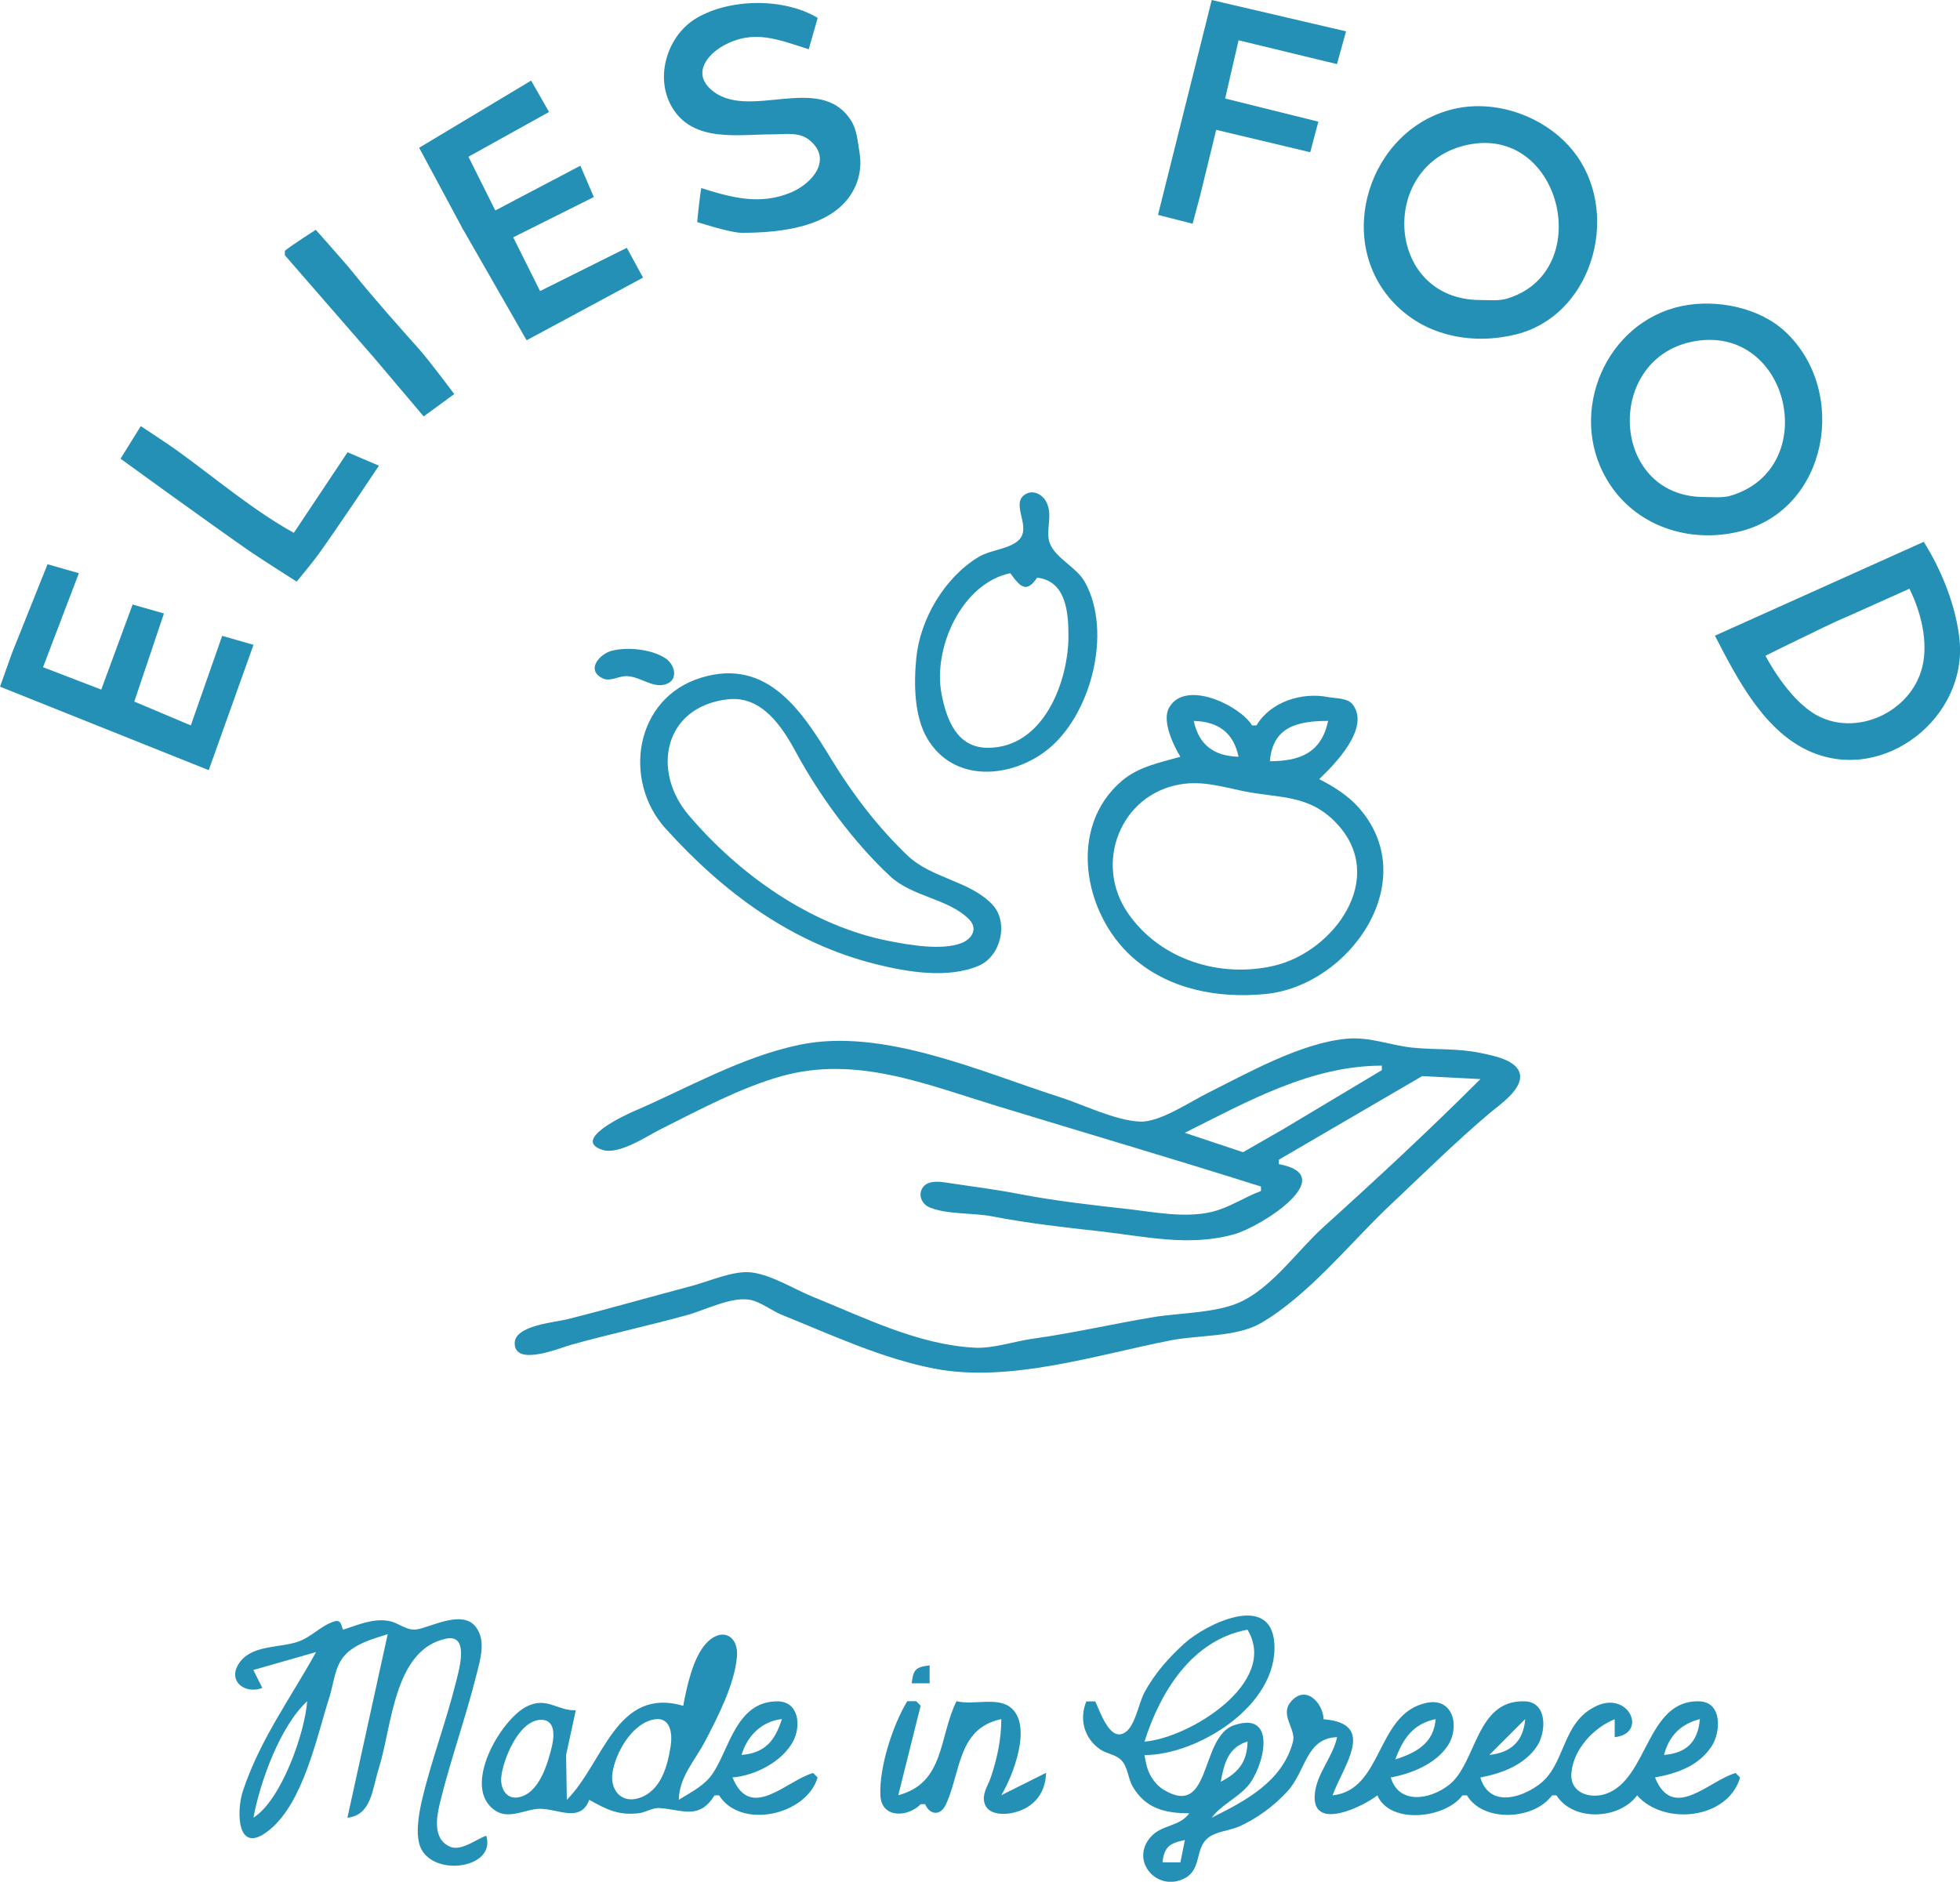 <?xml version="1.0" encoding="UTF-8" standalone="no"?>
<!-- Created with Inkscape (http://www.inkscape.org/) -->

<svg
   width="115.811mm"
   height="111.209mm"
   viewBox="0 0 115.811 111.209"
   version="1.1"
   id="svg5"
   xml:space="preserve"
   xmlns="http://www.w3.org/2000/svg"
   xmlns:svg="http://www.w3.org/2000/svg"><defs
     id="defs2" /><g
     id="layer1"
     transform="translate(-49.868,-83.954)"><path
       style="fill:#2590b6;stroke:none;stroke-width:1"
       d="m 121.466,83.954 -3.175,12.7 2.045,0.521 0.424,-1.579 0.97,-3.969 5.556,1.323 0.481,-1.807 -5.509,-1.368 0.794,-3.44 5.814,1.408 0.536,-1.937 -7.938,-1.852 M 91.304,95.067 c -0.106,0.575 -0.241,2.009 -0.241,2.009 0,0 1.954,0.637 2.622,0.637 2.335,0 5.786,-0.326 6.791,-2.91 0.236,-0.608 0.28,-1.23 0.176,-1.852 -0.102,-0.616 -0.146,-1.309 -0.485,-1.852 -1.838,-2.95 -6.174,0.122 -8.334,-1.896 -1.017,-0.95 -0.181,-2.022 0.794,-2.558 1.785,-0.98 3.226,-0.348 5.027,0.22 l 0.529,-1.852 c -1.957,-1.184 -5.144,-1.166 -7.144,0 -1.723,1.005 -2.529,3.493 -1.455,5.292 1.25,2.092 3.886,1.588 5.953,1.588 0.696,0 1.532,-0.148 2.117,0.309 1.452,1.134 0.233,2.593 -1.058,3.131 -1.825,0.76 -3.504,0.3 -5.292,-0.265 m -10.054,-6.35 -6.615,3.969 2.558,4.763 3.792,6.615 6.879,-3.704 -0.96,-1.761 -5.125,2.555 -1.587,-3.175 4.763,-2.381 -0.794,-1.852 -5.027,2.646 -1.587,-3.175 4.763,-2.646 -1.058,-1.852 m 54.504,1.676 c -4.996,1.18 -7.142,7.793 -3.44,11.553 1.884,1.914 4.641,2.39 7.144,1.764 4.423,-1.106 6.125,-6.883 3.616,-10.495 -1.556,-2.241 -4.639,-3.455 -7.32,-2.822 m 1.058,2.073 c 5.374,-0.896 7.292,7.547 2.117,9.128 -0.501,0.153 -1.072,0.088 -1.587,0.088 -5.74,0 -6.069,-8.293 -0.529,-9.216 m -70.115,6.306 v 0.265 l 5.292,6.085 2.91,3.44 1.808,-1.323 c 0,0 -1.478,-1.978 -2.072,-2.646 -1.308,-1.471 -2.645,-2.964 -3.881,-4.498 -0.554,-0.688 -2.23,-2.562 -2.23,-2.562 0,0 -1.367,0.865 -1.827,1.239 m 82.55,3.263 c -4.484,0.934 -6.777,6.256 -4.454,10.231 1.629,2.787 4.89,3.838 7.893,3.087 5.215,-1.304 6.427,-8.311 2.646,-11.818 -1.529,-1.418 -4.059,-1.921 -6.085,-1.499 m 0.794,2.073 c 5.587,-0.931 7.462,7.495 2.117,9.128 -0.501,0.153 -1.072,0.088 -1.587,0.088 -5.618,0 -5.941,-8.314 -0.529,-9.216 m -77.788,7.364 -1.852,-0.794 -3.175,4.763 c -2.389,-1.32 -4.647,-3.239 -6.879,-4.851 -0.547,-0.396 -2.164,-1.457 -2.164,-1.457 l -1.198,1.926 c 0,0 5.274,3.828 7.596,5.441 0.662,0.46 2.812,1.822 2.812,1.822 0,0 0.907,-1.089 1.245,-1.557 1.2,-1.662 3.616,-5.292 3.616,-5.292 m 38.144,1.72 c -0.822,0.587 0.459,1.926 -0.353,2.69 -0.548,0.515 -1.666,0.57 -2.337,0.97 -2.011,1.201 -3.477,3.661 -3.704,5.997 -0.146,1.5 -0.133,3.432 0.661,4.763 1.56,2.612 4.89,2.326 7.011,0.706 2.622,-2.003 3.95,-6.983 2.293,-9.966 -0.496,-0.892 -1.727,-1.399 -2.073,-2.293 -0.287,-0.742 0.218,-1.659 -0.22,-2.469 -0.238,-0.441 -0.806,-0.734 -1.279,-0.397 m 40.796,8.325 c 1.329,2.57 2.943,5.728 5.726,6.888 4.34,1.808 9.172,-2.087 8.731,-6.615 -0.193,-1.987 -1.068,-4.161 -2.117,-5.821 m -110.86,1.323 -2.117,5.292 -0.69,1.945 12.331,4.934 2.646,-7.408 -1.852,-0.529 -1.852,5.292 -3.34,-1.409 1.752,-5.206 -1.852,-0.529 -1.852,5.027 -3.44,-1.323 2.117,-5.556 -1.852,-0.529 m 56.885,0.529 c 0.589,0.807 0.958,1.209 1.587,0.265 1.701,0.194 1.852,2.025 1.852,3.44 0,2.692 -1.46,6.615 -4.763,6.615 -1.846,0 -2.445,-1.69 -2.734,-3.175 -0.527,-2.711 1.185,-6.539 4.057,-7.144 m 53.13,0.918 c 0.67,1.34 1.133,3.133 0.757,4.638 -0.673,2.691 -3.933,4.136 -6.262,2.822 -1.71,-0.965 -2.999,-3.499 -2.999,-3.499 0,0 1.534,-0.763 1.941,-0.955 0.976,-0.461 1.905,-0.948 2.91,-1.367 m -73.025,2.028 c -0.703,0.183 -1.557,1.135 -0.529,1.632 0.409,0.198 0.908,-0.109 1.323,-0.132 0.815,-0.045 1.594,0.73 2.381,0.485 0.806,-0.251 0.556,-1.179 0,-1.543 -0.817,-0.536 -2.244,-0.684 -3.175,-0.441 m 5.292,1.587 c -3.95,1.207 -4.661,6.09 -2.117,8.908 3.413,3.781 7.437,6.776 12.435,8.026 1.836,0.459 4.258,0.875 6.085,0.088 1.315,-0.567 1.774,-2.587 0.794,-3.616 -1.354,-1.42 -3.584,-1.527 -5.027,-2.91 -1.689,-1.618 -3.189,-3.559 -4.41,-5.556 -1.749,-2.863 -3.797,-6.15 -7.761,-4.939 m 32.808,2.822 h -0.265 c -0.651,-1.124 -3.915,-2.765 -4.895,-1.058 -0.454,0.792 0.258,2.244 0.661,2.91 -1.192,0.345 -2.454,0.577 -3.44,1.411 -3.24,2.742 -2.282,7.837 0.573,10.407 2.148,1.933 5.077,2.479 7.893,2.205 4.998,-0.486 9.367,-6.744 5.468,-11.068 -0.616,-0.683 -1.486,-1.228 -2.293,-1.632 0.849,-0.803 3.054,-3.013 1.984,-4.41 -0.304,-0.397 -1.015,-0.355 -1.455,-0.441 -1.566,-0.305 -3.405,0.282 -4.233,1.676 m -31.221,-1.543 c 1.997,-0.222 3.195,1.621 4.013,3.131 1.409,2.602 3.396,5.301 5.556,7.32 1.322,1.235 3.466,1.325 4.674,2.557 0.549,0.561 0.15,1.178 -0.485,1.411 -1.176,0.432 -3.051,0.098 -4.233,-0.132 -4.602,-0.895 -8.861,-3.91 -11.862,-7.453 -2.202,-2.6 -1.466,-6.412 2.337,-6.835 m 30.163,3.395 c -1.432,-0.038 -2.344,-0.682 -2.646,-2.117 1.432,0.038 2.344,0.682 2.646,2.117 m 5.292,-2.117 c -0.4,1.899 -1.69,2.381 -3.44,2.381 0.162,-2.059 1.673,-2.381 3.44,-2.381 m -8.731,3.748 c 1.304,-0.217 2.455,0.137 3.704,0.397 2.117,0.441 3.904,0.158 5.556,1.94 2.995,3.228 -0.214,7.554 -3.704,8.379 -3.178,0.75 -6.723,-0.323 -8.643,-3.087 -2.061,-2.968 -0.438,-7.041 3.087,-7.629 m 4.763,23.768 v 0.265 c -0.977,0.36 -1.87,0.989 -2.91,1.235 -1.625,0.383 -3.42,0.002 -5.027,-0.176 -2.097,-0.233 -4.277,-0.479 -6.35,-0.882 -1.397,-0.272 -2.824,-0.446 -4.233,-0.661 -0.449,-0.069 -1.147,-0.167 -1.455,0.265 -0.318,0.445 -0.061,1.003 0.397,1.191 1.044,0.428 2.584,0.311 3.704,0.529 2.09,0.406 4.24,0.647 6.35,0.882 2.683,0.298 5.245,0.924 7.938,0.176 1.58,-0.439 6.339,-3.465 2.646,-4.145 v -0.265 l 8.467,-4.939 3.44,0.176 c -3.009,3.009 -6.11,5.887 -9.26,8.731 -1.519,1.371 -2.916,3.417 -4.763,4.366 -1.445,0.743 -3.707,0.706 -5.292,0.97 -2.383,0.397 -4.752,0.947 -7.144,1.279 -1.095,0.152 -2.336,0.591 -3.44,0.529 -3.357,-0.187 -6.466,-1.766 -9.525,-2.999 -1.114,-0.449 -2.511,-1.339 -3.704,-1.455 -1.041,-0.101 -2.435,0.529 -3.44,0.794 -2.471,0.652 -4.929,1.364 -7.408,1.984 -0.735,0.184 -3.087,0.36 -3.087,1.411 0,1.409 2.69,0.272 3.351,0.088 2.278,-0.633 4.601,-1.131 6.879,-1.764 1.038,-0.288 2.62,-1.108 3.704,-0.882 0.638,0.133 1.245,0.638 1.852,0.882 2.918,1.175 5.89,2.571 8.996,3.175 4.471,0.869 9.662,-0.828 14.023,-1.676 1.608,-0.312 3.858,-0.178 5.292,-1.014 2.835,-1.654 5.293,-4.769 7.673,-7.011 1.912,-1.801 3.816,-3.684 5.821,-5.38 0.578,-0.489 1.952,-1.405 1.808,-2.293 -0.141,-0.872 -1.633,-1.132 -2.337,-1.279 -1.354,-0.282 -2.61,-0.177 -3.969,-0.309 -1.368,-0.133 -2.548,-0.667 -3.969,-0.529 -2.695,0.262 -5.814,2.025 -8.202,3.219 -1.03,0.515 -2.81,1.724 -3.969,1.676 -1.476,-0.061 -3.348,-1.004 -4.763,-1.455 -4.611,-1.473 -10.42,-4.113 -15.346,-3.087 -3.453,0.719 -6.585,2.545 -9.79,3.925 -0.466,0.201 -3.754,1.7 -1.852,2.293 0.965,0.301 2.615,-0.822 3.44,-1.235 2.226,-1.113 4.723,-2.459 7.144,-3.131 4.397,-1.221 8.483,0.475 12.7,1.764 5.184,1.584 10.426,3.126 15.61,4.763 m 7.144,-7.144 v 0.265 l -5.821,3.484 -2.381,1.367 -3.44,-1.146 c 3.675,-1.838 7.443,-3.969 11.642,-3.969 m -16.933,37.571 h -0.529 c -0.419,0.996 -0.162,2.148 0.794,2.822 0.396,0.28 0.934,0.303 1.279,0.661 0.387,0.402 0.383,1.063 0.661,1.543 0.766,1.322 1.943,1.587 3.351,1.587 -0.599,0.817 -1.632,0.652 -2.293,1.411 -1.236,1.421 0.412,3.281 2.029,2.425 1.004,-0.532 0.587,-1.749 1.367,-2.381 0.474,-0.384 1.255,-0.423 1.808,-0.661 1.058,-0.456 2.142,-1.264 2.91,-2.117 1.067,-1.183 1.079,-3.127 2.91,-3.175 -0.25,1.188 -1.253,2.199 -1.323,3.44 -0.121,2.15 2.919,0.62 3.704,0 0.748,1.746 4.03,1.36 5.027,0 h 0.265 c 0.958,1.611 3.953,1.465 5.027,0 h 0.265 c 0.976,1.553 3.705,1.442 4.763,0 1.568,1.8 5.364,1.433 6.085,-1.058 l -0.265,-0.265 c -1.593,0.461 -3.699,2.888 -4.763,0.265 1.308,-0.241 2.585,-0.678 3.351,-1.852 0.538,-0.824 0.632,-2.589 -0.706,-2.646 -3.16,-0.134 -3.037,4.616 -5.556,5.468 -0.911,0.308 -2.128,-0.036 -2.029,-1.235 0.118,-1.414 1.335,-2.692 2.558,-3.175 v 1.058 c 1.963,-0.212 0.857,-2.73 -1.058,-1.852 -2.129,0.976 -1.795,3.482 -3.44,4.674 -1.176,0.852 -2.931,1.269 -3.44,-0.441 1.257,-0.232 2.612,-0.736 3.351,-1.852 0.545,-0.823 0.627,-2.589 -0.706,-2.646 -2.929,-0.124 -2.848,3.65 -4.498,4.939 -1.139,0.89 -2.962,1.167 -3.44,-0.441 1.214,-0.224 2.623,-0.783 3.351,-1.852 0.751,-1.103 0.368,-2.892 -1.235,-2.558 -3.007,0.627 -2.55,5.152 -5.556,5.468 0.657,-1.785 2.633,-4.248 -0.529,-4.498 -0.025,-0.964 -1.095,-2.131 -1.984,-0.97 -0.573,0.748 0.365,1.571 0.176,2.293 -0.618,2.367 -2.832,3.511 -4.807,4.498 0.544,-0.741 1.467,-1.131 2.117,-1.852 0.94,-1.043 1.851,-4.51 -0.794,-3.616 -2.041,0.69 -1.309,5.57 -4.189,3.793 -0.286,-0.176 -0.536,-0.467 -0.706,-0.75 -0.245,-0.408 -0.312,-0.82 -0.397,-1.279 3.149,0 7.928,-2.947 7.673,-6.615 -0.211,-3.043 -4.073,-1.1 -5.292,0 -0.951,0.859 -1.772,1.786 -2.381,2.91 -0.335,0.619 -0.53,1.916 -1.103,2.337 -0.932,0.686 -1.526,-1.245 -1.808,-1.808 m -49.213,-0.794 -0.529,-1.058 3.704,-1.058 c -1.523,2.755 -3.307,5.159 -4.321,8.202 -0.393,1.18 -0.386,3.92 1.587,2.293 2.004,-1.653 2.766,-5.464 3.528,-7.849 0.245,-0.766 0.309,-1.742 0.838,-2.381 0.622,-0.751 1.711,-1.042 2.602,-1.323 l -2.381,10.848 c 1.438,-0.156 1.469,-1.711 1.852,-2.91 0.788,-2.467 0.87,-7.005 3.969,-7.673 1.437,-0.31 0.751,1.934 0.573,2.646 -0.578,2.313 -1.437,4.559 -1.984,6.879 -0.185,0.785 -0.441,2.149 -0.044,2.91 0.866,1.66 4.435,1.103 3.836,-0.794 -0.576,0.212 -1.48,0.923 -2.117,0.661 -1.12,-0.461 -0.794,-1.896 -0.573,-2.778 0.623,-2.49 1.494,-4.918 2.117,-7.408 0.219,-0.875 0.6,-2.067 -0.088,-2.866 -0.772,-0.897 -2.441,-0.028 -3.307,0.176 -0.752,0.178 -1.136,-0.376 -1.852,-0.485 -0.92,-0.14 -1.797,0.261 -2.646,0.529 -0.099,-0.242 -0.093,-0.625 -0.529,-0.485 -0.773,0.247 -1.336,0.919 -2.117,1.191 -1.055,0.366 -2.628,0.194 -3.395,1.146 -0.893,1.108 0.213,2.008 1.279,1.587 m 58.208,-3.44 c 1.889,3.12 -3.443,6.406 -6.085,6.615 0.93,-2.944 2.813,-6.012 6.085,-6.615 m -33.338,4.498 c -3.972,-1.15 -4.714,3.391 -6.879,5.556 l -0.044,-2.646 0.573,-2.646 c -1.113,0.036 -1.697,-0.827 -2.91,-0.22 -1.516,0.758 -3.93,4.833 -1.808,6.174 0.803,0.507 1.801,-0.132 2.602,-0.132 1.062,0 2.406,0.847 2.91,-0.529 1.006,0.556 1.694,0.929 2.91,0.794 0.41,-0.045 0.829,-0.337 1.235,-0.309 1.375,0.095 2.339,0.72 3.263,-0.75 h 0.265 c 1.284,2.042 5.175,1.173 5.821,-1.058 l -0.265,-0.265 c -1.593,0.461 -3.699,2.888 -4.763,0.265 1.306,-0.103 2.918,-0.909 3.572,-2.117 0.496,-0.916 0.365,-2.381 -0.926,-2.381 -2.401,0 -2.827,2.775 -3.792,4.233 -0.502,0.758 -1.299,1.127 -2.029,1.587 0.036,-1.369 0.927,-2.272 1.543,-3.44 0.749,-1.419 1.761,-3.397 1.896,-5.027 0.104,-1.252 -0.912,-1.753 -1.808,-0.794 -0.792,0.847 -1.162,2.588 -1.367,3.704 M 103.739,183.437 h 1.058 v -1.058 c -0.815,0.088 -0.97,0.244 -1.058,1.058 m -35.719,1.058 c -0.152,1.931 -1.541,5.852 -3.175,6.879 0.395,-2.143 1.594,-5.43 3.175,-6.879 m 35.454,0 c -0.853,1.409 -1.658,3.88 -1.587,5.556 0.059,1.393 1.638,1.306 2.381,0.529 h 0.265 c 0.25,0.614 0.894,0.743 1.235,0 0.878,-1.914 0.681,-4.484 3.263,-5.027 0,1.194 -0.24,2.308 -0.617,3.44 -0.174,0.521 -0.564,1.001 -0.353,1.587 0.238,0.66 1.196,0.635 1.764,0.485 1.185,-0.313 1.822,-1.179 1.852,-2.337 l -2.646,1.323 c 0.682,-1.127 1.886,-4.158 0.529,-5.204 -0.793,-0.611 -2.213,-0.105 -3.175,-0.353 -1.047,2.093 -0.674,4.829 -3.44,5.556 l 1.323,-5.292 -0.265,-0.265 h -0.529 m -21.696,1.103 c 0.897,-0.055 0.855,0.911 0.706,1.543 -0.245,1.037 -0.766,2.86 -2.029,3.043 -0.714,0.103 -1.028,-0.598 -0.97,-1.191 0.105,-1.064 1.029,-3.318 2.293,-3.395 m 6.615,0 c 1.084,-0.275 1.22,0.772 1.103,1.543 -0.182,1.192 -0.579,2.684 -1.896,3.087 -1.067,0.326 -1.689,-0.546 -1.543,-1.499 0.179,-1.17 1.104,-2.818 2.337,-3.131 m 7.673,-0.044 c -0.402,1.274 -0.998,2.007 -2.381,2.117 0.325,-1.122 1.198,-1.992 2.381,-2.117 m 38.629,0 c -0.111,1.404 -1.112,1.98 -2.381,2.381 0.45,-1.222 1.044,-2.1 2.381,-2.381 m 5.292,0 c -0.102,1.291 -0.828,1.981 -2.117,2.117 l 2.117,-2.117 m 10.319,0 c -0.105,1.331 -0.786,2.012 -2.117,2.117 0.299,-1.135 0.981,-1.818 2.117,-2.117 m -26.723,1.323 c -0.032,1.21 -0.529,1.838 -1.587,2.381 0.203,-1.102 0.454,-2.044 1.587,-2.381 m -3.704,5.821 -0.265,1.323 h -1.058 c 0.1,-0.92 0.433,-1.136 1.323,-1.323 z"
       id="path382" /></g></svg>
